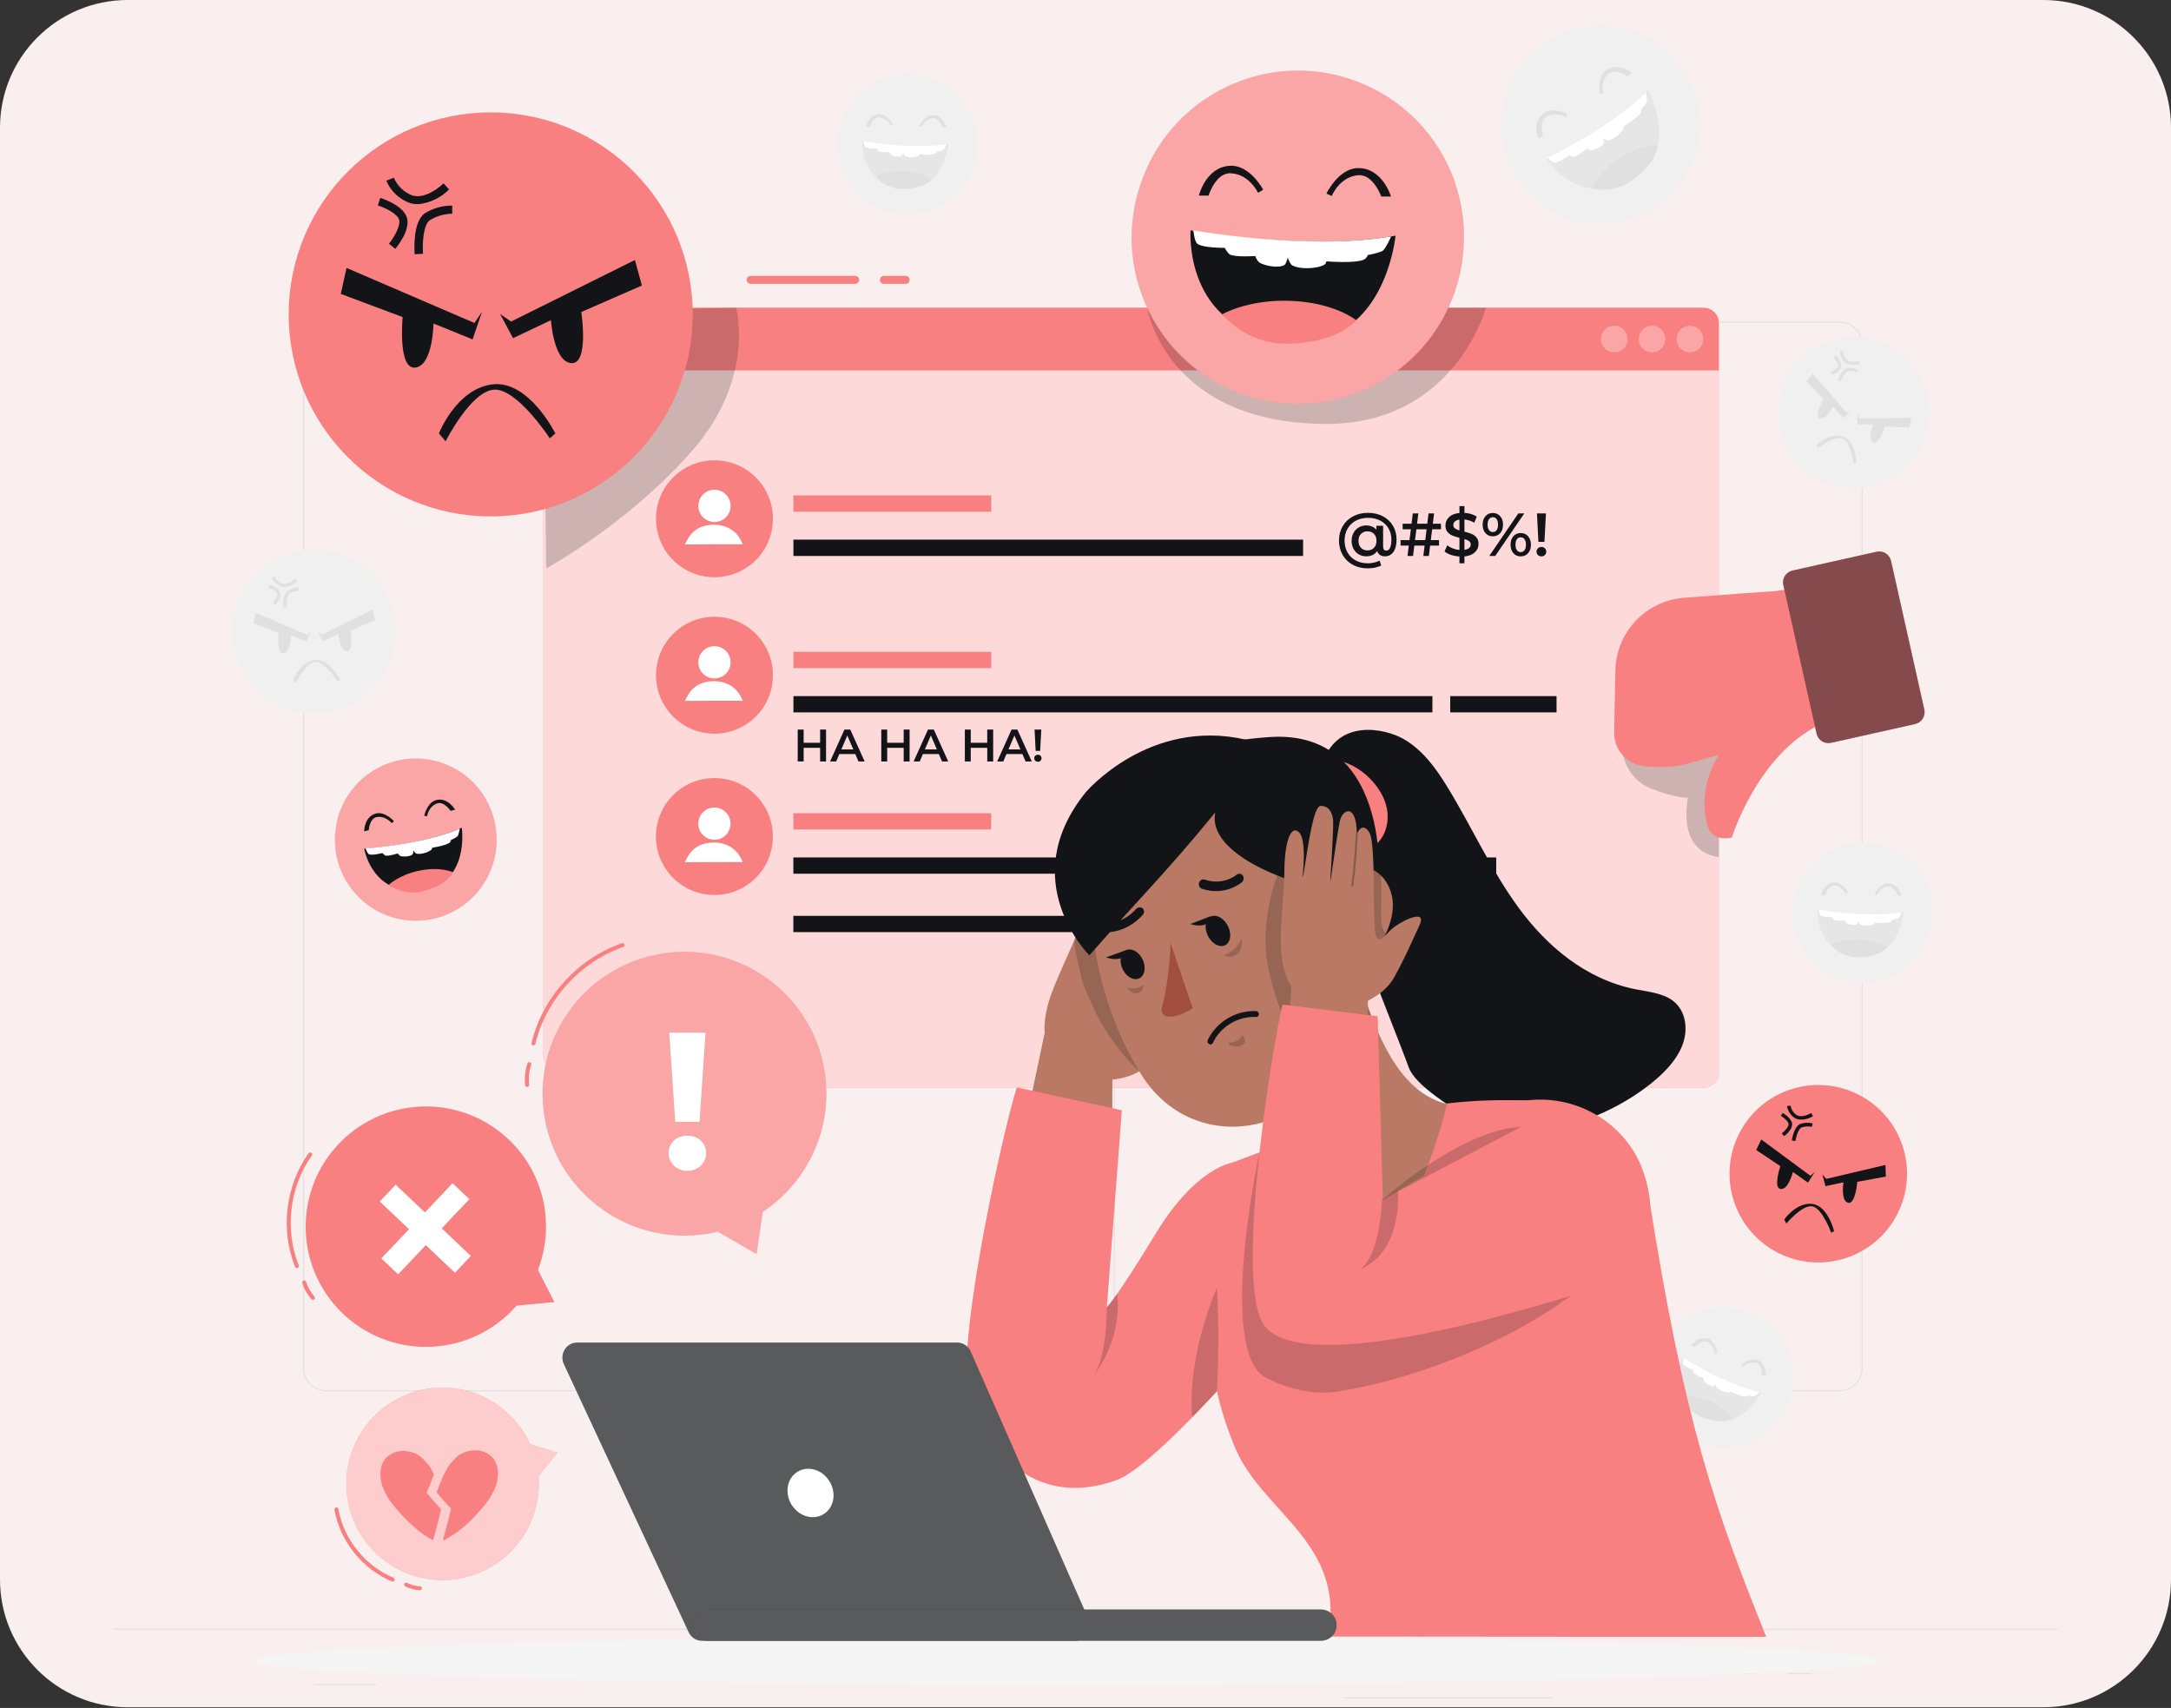 <svg width="272" height="214" viewBox="0 0 272 214" fill="none" xmlns="http://www.w3.org/2000/svg">
<rect x="0" y="0" width="272" height="214" fill="#333333" stroke="none"/>
<g clip-path="url(#clip0_1137_19279)">
<path d="M0 16C0 7.163 7.163 0 16 0H256C264.837 0 272 7.163 272 16V197.917C272 206.753 264.837 213.917 256 213.917H16C7.163 213.917 0 206.753 0 197.917V16Z" fill="#FAEFEF"/>
<path d="M230.495 174.31H142.411C140.836 174.31 139.555 173.029 139.555 171.454V43.151C139.555 41.577 140.836 40.295 142.411 40.295H230.495C232.07 40.295 233.352 41.576 233.352 43.151V171.453C233.352 173.029 232.071 174.31 230.495 174.31ZM142.411 40.417C140.903 40.417 139.677 41.644 139.677 43.151V171.453C139.677 172.962 140.904 174.188 142.411 174.188H230.495C232.003 174.188 233.23 172.962 233.23 171.453V43.151C233.23 41.644 232.003 40.417 230.495 40.417H142.411Z" fill="#E0E0E0"/>
<path d="M128.925 174.31H40.841C39.266 174.31 37.984 173.029 37.984 171.454V43.151C37.984 41.577 39.266 40.295 40.841 40.295H128.925C130.5 40.295 131.782 41.576 131.782 43.151V171.453C131.782 173.029 130.5 174.31 128.925 174.31ZM40.841 40.417C39.333 40.417 38.106 41.644 38.106 43.151V171.453C38.106 172.962 39.333 174.188 40.841 174.188H128.925C130.433 174.188 131.66 172.962 131.66 171.453V43.151C131.66 41.644 130.433 40.417 128.925 40.417H40.841Z" fill="#E0E0E0"/>
<path d="M257.831 204.071H14.164V204.193H257.831V204.071Z" fill="#E0E0E0"/>
<path d="M47.17 211.023H39.344V211.145H47.17V211.023Z" fill="#E0E0E0"/>
<path d="M123.267 209.703H97.18V209.824H123.267V209.703Z" fill="#E0E0E0"/>
<path d="M219.595 209.639H198.547V209.761H219.595V209.639Z" fill="#E0E0E0"/>
<path d="M227.022 209.639H223.938V209.761H227.022V209.639Z" fill="#E0E0E0"/>
<path d="M194.528 212.675H168.266V212.797H194.528V212.675Z" fill="#E0E0E0"/>
<path d="M238.249 59.067C242.306 55.757 242.911 49.784 239.601 45.727C236.29 41.669 230.318 41.064 226.26 44.374C222.203 47.685 221.598 53.658 224.908 57.715C228.219 61.772 234.192 62.378 238.249 59.067Z" fill="#F0F0F0"/>
<path d="M227.101 46.808L231.389 51.742L231.939 51.419L230.976 52.395L229.645 50.93C229.645 50.93 228.772 52.695 227.979 52.424C227.186 52.152 228.473 50.029 228.473 50.029L226.328 47.789L227.101 46.808Z" fill="#E0E0E0"/>
<path d="M239.457 52.345L232.966 52.427L232.656 51.883L232.712 53.168L234.679 53.181C234.679 53.181 233.941 55.008 234.672 55.415C235.403 55.822 236.13 53.453 236.13 53.453L239.232 53.566L239.457 52.345Z" fill="#E0E0E0"/>
<path d="M227.641 55.689C227.641 55.689 229.294 54.149 230.911 54.707C232.529 55.265 232.563 58.06 232.563 58.06L232.229 58.156C232.229 58.156 231.87 55.394 230.873 54.965C229.876 54.536 227.761 56.158 227.761 56.158L227.641 55.689Z" fill="#E0E0E0"/>
<path d="M229.551 46.993L229.391 46.647C229.706 46.499 230.237 46.151 230.304 45.856C230.372 45.56 229.968 45.055 229.699 44.803L229.956 44.532C230.046 44.615 230.809 45.357 230.673 45.951C230.537 46.544 229.656 46.948 229.551 46.993Z" fill="#E0E0E0"/>
<path d="M230.258 47.614C230.326 47.473 230.821 46.2 231.536 46.091C231.984 46.043 232.437 46.124 232.84 46.324L232.675 46.667C232.339 46.51 231.967 46.447 231.599 46.484C231.228 46.542 230.816 47.291 230.622 47.766L230.258 47.614Z" fill="#E0E0E0"/>
<path d="M231.44 45.577C231.332 45.526 231.23 45.464 231.135 45.391C230.74 45.009 230.529 44.476 230.557 43.928L230.939 43.954C230.916 44.382 231.075 44.799 231.376 45.104C231.707 45.374 232.231 45.41 232.926 45.212L233.03 45.577C232.516 45.76 231.954 45.76 231.44 45.577Z" fill="#E0E0E0"/>
<path d="M49.509 80.273C50.135 74.657 46.089 69.597 40.473 68.971C34.857 68.346 29.797 72.391 29.172 78.007C28.546 83.623 32.592 88.683 38.208 89.309C43.824 89.934 48.883 85.889 49.509 80.273Z" fill="#F0F0F0"/>
<path d="M32.042 76.787L38.522 79.576L38.905 79.005L38.425 80.405L36.446 79.603C36.446 79.603 36.423 81.728 35.525 81.836C34.628 81.943 34.885 79.277 34.885 79.277L31.75 78.103L32.042 76.787Z" fill="#E0E0E0"/>
<path d="M46.649 76.384L40.377 79.503L39.82 79.12L40.476 80.343L42.394 79.434C42.394 79.434 42.532 81.555 43.434 81.609C44.336 81.663 43.932 79.02 43.932 79.02L47.002 77.677L46.649 76.384Z" fill="#E0E0E0"/>
<path d="M36.727 85.17C36.727 85.17 37.612 82.899 39.446 82.684C41.28 82.469 42.623 85.17 42.623 85.17L42.343 85.419C42.343 85.419 40.701 82.903 39.53 82.952C38.36 83.002 37.063 85.569 37.063 85.569L36.727 85.17Z" fill="#E0E0E0"/>
<path d="M34.507 75.82L34.189 75.56C34.427 75.268 34.779 74.681 34.707 74.363C34.634 74.045 34.005 73.742 33.625 73.623L33.748 73.239C33.874 73.278 34.964 73.642 35.11 74.282C35.255 74.923 34.588 75.728 34.507 75.82Z" fill="#E0E0E0"/>
<path d="M35.492 76.093C35.492 75.924 35.377 74.454 36.022 74.013C36.435 73.757 36.912 73.624 37.399 73.63V74.04C36.999 74.045 36.608 74.158 36.267 74.366C35.933 74.596 35.884 75.517 35.918 76.069L35.492 76.093Z" fill="#E0E0E0"/>
<path d="M35.685 73.557C35.557 73.558 35.428 73.546 35.302 73.518C34.739 73.332 34.285 72.913 34.055 72.367L34.438 72.214C34.616 72.64 34.966 72.972 35.401 73.127C35.85 73.234 36.376 73.023 36.959 72.505L37.231 72.813C36.817 73.232 36.271 73.494 35.685 73.557Z" fill="#E0E0E0"/>
<path d="M208.09 5.743C207.732 5.456 207.354 5.195 206.96 4.96C201.087 1.425 193.461 3.32 189.926 9.193C188.504 11.555 187.91 14.323 188.236 17.061C188.302 17.59 188.401 18.113 188.531 18.629C190.168 25.288 196.893 29.359 203.551 27.722C210.21 26.085 214.282 19.36 212.645 12.701C212.297 11.289 211.705 9.949 210.894 8.741C210.136 7.59 209.188 6.576 208.09 5.743Z" fill="#F0F0F0"/>
<path d="M200.413 11.739C200.413 11.739 200.052 9.709 201.202 8.837C202.694 7.721 204.466 9.116 204.466 9.116L203.875 9.538C203.875 9.538 202.407 8.515 201.548 9.242C200.476 10.144 200.838 11.653 200.838 11.653L200.413 11.739Z" fill="#E0E0E0"/>
<path d="M196.403 14.248C196.403 14.248 194.555 13.325 193.392 14.195C191.903 15.315 192.745 17.401 192.745 17.401L193.336 16.979C193.336 16.979 192.766 15.282 193.703 14.665C194.867 13.891 196.217 14.661 196.217 14.661L196.403 14.248Z" fill="#E0E0E0"/>
<path d="M193.75 19.872C193.75 19.872 201.848 16.073 206.454 11.299C206.454 11.299 210.869 18.89 204.209 22.532C197.549 26.174 193.75 19.872 193.75 19.872Z" fill="#E6E6E6"/>
<path d="M193.914 19.753C193.914 19.753 201.775 16.021 206.212 11.543C206.212 11.543 206.426 12.507 206.32 12.806C206.114 13.12 205.875 13.412 205.607 13.675C205.642 13.808 205.637 13.949 205.593 14.08C205.29 14.713 203.359 15.862 203.359 15.862C203.359 15.862 203.432 16.028 203.397 16.116C203.175 16.703 202.007 17.599 201.384 17.591C201.189 17.532 201.006 17.438 200.843 17.314C200.843 17.314 201.019 17.761 200.967 17.895C200.804 18.349 199.781 18.838 199.3 18.845C199.119 18.812 198.949 18.738 198.802 18.628C198.802 18.628 197.64 19.588 197.164 19.642C196.962 19.611 196.766 19.549 196.585 19.455C196.585 19.455 195.238 20.445 194.719 20.391C194.455 20.367 193.914 19.753 193.914 19.753Z" fill="white"/>
<path d="M199.312 23.61C199.312 23.61 200.219 21.61 202.802 19.882C205.588 18.018 207.716 18.151 207.716 18.151C207.716 18.151 207.65 20.387 204.41 22.668C201.97 24.386 199.312 23.61 199.312 23.61Z" fill="#E0E0E0"/>
<path d="M122.053 15.472C121.965 15.161 121.856 14.856 121.725 14.56C119.803 10.128 114.653 8.094 110.222 10.016C108.44 10.789 106.965 12.134 106.032 13.838C105.854 14.168 105.696 14.509 105.56 14.858C103.773 19.347 105.965 24.435 110.454 26.221C114.944 28.007 120.031 25.816 121.818 21.326C122.196 20.374 122.405 19.363 122.434 18.338C122.471 17.368 122.342 16.399 122.053 15.472Z" fill="#F0F0F0"/>
<path d="M115.195 15.77C115.195 15.77 115.819 14.458 116.836 14.429C118.148 14.399 118.594 15.924 118.594 15.924H118.082C118.082 15.924 117.659 14.737 116.868 14.802C115.884 14.881 115.474 15.895 115.474 15.895L115.195 15.77Z" fill="#E0E0E0"/>
<path d="M111.865 15.567C111.865 15.567 111.183 14.28 110.159 14.304C108.847 14.337 108.477 15.879 108.477 15.879H108.988C108.988 15.879 109.356 14.671 110.146 14.701C111.13 14.733 111.59 15.727 111.59 15.727L111.865 15.567Z" fill="#E0E0E0"/>
<path d="M108.046 17.705C108.046 17.705 114.246 18.84 118.842 17.988C118.842 17.988 118.268 24.148 112.957 23.512C107.646 22.876 108.046 17.705 108.046 17.705Z" fill="#E6E6E6"/>
<path d="M108.188 17.705C108.188 17.705 114.224 18.782 118.602 18.029C118.602 18.029 118.33 18.67 118.147 18.798C117.9 18.894 117.644 18.964 117.383 19.005C117.348 19.095 117.287 19.174 117.209 19.231C116.776 19.471 115.198 19.34 115.198 19.34C115.198 19.34 115.171 19.464 115.116 19.5C114.748 19.746 113.712 19.782 113.358 19.523C113.27 19.409 113.203 19.28 113.161 19.143C113.161 19.143 113.079 19.471 112.994 19.527C112.715 19.72 111.927 19.582 111.649 19.389C111.558 19.296 111.491 19.183 111.452 19.061C111.452 19.061 110.392 19.136 110.097 18.972C109.994 18.872 109.907 18.756 109.841 18.628C109.841 18.628 108.664 18.644 108.388 18.401C108.246 18.279 108.188 17.705 108.188 17.705Z" fill="white"/>
<path d="M109.703 22.127C109.703 22.127 111.042 21.351 113.23 21.417C115.591 21.488 116.758 22.436 116.758 22.436C116.758 22.436 115.805 23.691 113.013 23.673C110.91 23.66 109.703 22.127 109.703 22.127Z" fill="#E0E0E0"/>
<path d="M224.616 173.359C224.652 173.037 224.666 172.714 224.658 172.39C224.558 167.561 220.562 163.728 215.734 163.827C213.791 163.867 211.917 164.553 210.408 165.776C210.118 166.015 209.843 166.27 209.584 166.541C206.23 170.02 206.33 175.558 209.808 178.912C213.287 182.266 218.825 182.166 222.179 178.688C222.89 177.95 223.467 177.093 223.882 176.156C224.283 175.272 224.531 174.326 224.616 173.359Z" fill="#F0F0F0"/>
<path d="M218.156 171.037C218.156 171.037 219.23 170.059 220.183 170.417C221.408 170.886 221.243 172.467 221.243 172.467L220.769 172.273C220.769 172.273 220.828 171.014 220.071 170.775C219.13 170.475 218.367 171.258 218.367 171.258L218.156 171.037Z" fill="#E0E0E0"/>
<path d="M215.152 169.587C215.152 169.587 215.008 168.138 214.052 167.772C212.826 167.305 211.898 168.592 211.898 168.592L212.372 168.786C212.372 168.786 213.169 167.808 213.89 168.135C214.788 168.538 214.837 169.632 214.837 169.632L215.152 169.587Z" fill="#E0E0E0"/>
<path d="M210.807 170.117C210.807 170.117 216.115 173.517 220.691 174.469C220.691 174.469 217.826 179.953 213.152 177.351C208.478 174.75 210.807 170.117 210.807 170.117Z" fill="#E6E6E6"/>
<path d="M210.939 170.172C210.939 170.172 216.117 173.455 220.454 174.418C220.454 174.418 219.96 174.908 219.742 174.957C219.477 174.952 219.213 174.919 218.956 174.858C218.89 174.929 218.804 174.979 218.709 175.002C218.218 175.059 216.807 174.34 216.807 174.34C216.807 174.34 216.736 174.445 216.67 174.458C216.237 174.546 215.264 174.187 215.034 173.813C214.996 173.674 214.983 173.53 214.996 173.386C214.996 173.386 214.796 173.658 214.696 173.678C214.365 173.751 213.688 173.326 213.504 173.041C213.455 172.921 213.436 172.791 213.446 172.663C213.446 172.663 212.436 172.331 212.225 172.067C212.167 171.935 212.132 171.795 212.119 171.652C212.119 171.652 211.023 171.221 210.86 170.891C210.776 170.726 210.939 170.172 210.939 170.172Z" fill="white"/>
<path d="M210.664 174.839C210.664 174.839 212.197 174.628 214.197 175.519C216.355 176.479 217.075 177.797 217.075 177.797C217.075 177.797 215.718 178.598 213.141 177.524C211.2 176.715 210.664 174.839 210.664 174.839Z" fill="#E0E0E0"/>
<path d="M241.725 111.743C241.637 111.432 241.527 111.127 241.397 110.831C239.475 106.4 234.325 104.366 229.894 106.288C228.111 107.061 226.637 108.406 225.704 110.11C225.526 110.44 225.368 110.781 225.231 111.13C223.445 115.619 225.636 120.707 230.126 122.493C234.616 124.279 239.703 122.088 241.489 117.598C241.868 116.646 242.077 115.634 242.106 114.61C242.142 113.64 242.014 112.67 241.725 111.743Z" fill="#F0F0F0"/>
<path d="M234.867 112.042C234.867 112.042 235.49 110.729 236.508 110.7C237.82 110.67 238.266 112.196 238.266 112.196H237.754C237.754 112.196 237.331 111.008 236.54 111.074C235.556 111.153 235.146 112.167 235.146 112.167L234.867 112.042Z" fill="#E0E0E0"/>
<path d="M231.537 111.838C231.537 111.838 230.855 110.552 229.831 110.575C228.519 110.608 228.148 112.15 228.148 112.15H228.66C228.66 112.15 229.028 110.943 229.818 110.972C230.802 111.004 231.262 111.999 231.262 111.999L231.537 111.838Z" fill="#E0E0E0"/>
<path d="M227.718 113.977C227.718 113.977 233.918 115.112 238.514 114.259C238.514 114.259 237.94 120.42 232.629 119.783C227.318 119.147 227.718 113.977 227.718 113.977Z" fill="#E6E6E6"/>
<path d="M227.859 113.977C227.859 113.977 233.896 115.053 238.274 114.301C238.274 114.301 238.003 114.942 237.819 115.07C237.572 115.166 237.316 115.235 237.055 115.276C237.02 115.367 236.96 115.446 236.881 115.503C236.448 115.742 234.87 115.611 234.87 115.611C234.87 115.611 234.844 115.735 234.788 115.772C234.421 116.018 233.384 116.054 233.03 115.794C232.942 115.68 232.875 115.552 232.833 115.414C232.833 115.414 232.751 115.742 232.666 115.798C232.387 115.991 231.6 115.853 231.321 115.66C231.231 115.567 231.163 115.455 231.124 115.332C231.124 115.332 230.065 115.407 229.769 115.243C229.666 115.143 229.58 115.027 229.513 114.899C229.513 114.899 228.335 114.915 228.06 114.672C227.919 114.551 227.859 113.977 227.859 113.977Z" fill="white"/>
<path d="M229.375 118.399C229.375 118.399 230.714 117.622 232.902 117.689C235.263 117.76 236.43 118.707 236.43 118.707C236.43 118.707 235.476 119.963 232.684 119.945C230.582 119.932 229.375 118.399 229.375 118.399Z" fill="#E0E0E0"/>
<path d="M235.396 208.087C235.396 209.737 189.823 211.075 133.604 211.075C77.386 211.075 31.812 209.737 31.812 208.087C31.812 206.436 77.386 205.098 133.604 205.098C189.822 205.098 235.396 206.437 235.396 208.087Z" fill="#F5F5F5"/>
<path d="M68 41.581V131.573C68 134.2 70.13 136.33 72.757 136.33H213.546C214.541 136.33 215.348 135.523 215.348 134.528V40.973C215.348 39.64 214.268 38.56 212.936 38.56H71.021C69.352 38.56 68 39.913 68 41.581Z" fill="#F98080"/>
<path opacity="0.7" d="M68 41.581V131.573C68 134.2 70.13 136.33 73.329 136.31H214.117C214.541 136.329 215.348 135.523 215.348 134.528V40.973C215.348 39.64 214.268 38.56 212.935 38.56H71.021C69.352 38.56 68 39.913 68 41.581Z" fill="white"/>
<path d="M215.35 46.408H68V40.928C68 39.621 69.06 38.56 70.368 38.56H213.459C214.503 38.56 215.35 39.407 215.35 40.451V46.408Z" fill="#F98080"/>
<path opacity="0.3" d="M213.39 42.484C213.39 43.406 212.643 44.152 211.722 44.152C210.801 44.152 210.055 43.406 210.055 42.484C210.055 41.563 210.801 40.817 211.722 40.817C212.643 40.817 213.39 41.563 213.39 42.484Z" fill="white"/>
<path opacity="0.3" d="M208.647 42.484C208.647 43.406 207.901 44.152 206.98 44.152C206.059 44.152 205.312 43.406 205.312 42.484C205.312 41.563 206.059 40.817 206.98 40.817C207.901 40.817 208.647 41.563 208.647 42.484Z" fill="white"/>
<path opacity="0.3" d="M202.246 44.152C203.167 44.152 203.913 43.405 203.913 42.484C203.913 41.563 203.167 40.817 202.246 40.817C201.325 40.817 200.578 41.563 200.578 42.484C200.578 43.405 201.325 44.152 202.246 44.152Z" fill="white"/>
<path d="M94.055 35.065C98.416 35.065 102.778 35.065 107.14 35.065" stroke="#F98080" stroke-miterlimit="10" stroke-linecap="round" stroke-linejoin="round"/>
<path d="M110.742 35.065C111.651 35.065 112.559 35.065 113.467 35.065" stroke="#F98080" stroke-miterlimit="10" stroke-linecap="round" stroke-linejoin="round"/>
<path d="M96.639 66.705C97.58 62.77 95.153 58.818 91.218 57.878C87.283 56.937 83.331 59.364 82.391 63.299C81.45 67.234 83.877 71.186 87.812 72.126C91.747 73.067 95.699 70.64 96.639 66.705Z" fill="#F98080"/>
<path d="M91.534 63.385C91.534 64.501 90.629 65.406 89.513 65.406C88.397 65.406 87.492 64.501 87.492 63.385C87.492 62.269 88.397 61.364 89.513 61.364C90.629 61.364 91.534 62.269 91.534 63.385Z" fill="white"/>
<path d="M85.773 68.22C85.773 68.22 93.125 68.165 93.07 68.22C93.015 68.275 92.444 65.75 89.422 65.75C86.4 65.75 85.958 68.256 85.773 68.22Z" fill="white"/>
<path d="M124.193 62.075H99.406V64.117H124.193V62.075Z" fill="#F98080"/>
<path d="M163.263 67.618V69.661H99.406V67.618" fill="#121417"/>
<path d="M96.639 86.307C97.58 82.372 95.153 78.42 91.218 77.48C87.283 76.539 83.331 78.966 82.391 82.901C81.45 86.836 83.877 90.788 87.812 91.728C91.747 92.669 95.699 90.242 96.639 86.307Z" fill="#F98080"/>
<path d="M91.534 82.986C91.534 84.102 90.629 85.007 89.513 85.007C88.397 85.007 87.492 84.102 87.492 82.986C87.492 81.87 88.397 80.965 89.513 80.965C90.629 80.965 91.534 81.87 91.534 82.986Z" fill="white"/>
<path d="M85.773 87.821C85.773 87.821 93.125 87.766 93.07 87.821C93.015 87.876 92.444 85.351 89.422 85.351C86.4 85.351 85.958 87.858 85.773 87.821Z" fill="white"/>
<path d="M124.193 81.676H99.406V83.718H124.193V81.676Z" fill="#F98080"/>
<path d="M179.463 87.219H99.406V89.262H179.463V87.219Z" fill="#121417"/>
<path d="M94.687 109.996C97.548 107.135 97.548 102.497 94.687 99.637C91.827 96.776 87.189 96.776 84.328 99.637C81.467 102.497 81.467 107.135 84.328 109.996C87.189 112.857 91.827 112.857 94.687 109.996Z" fill="#F98080"/>
<path d="M91.526 103.202C91.526 104.318 90.621 105.223 89.505 105.223C88.389 105.223 87.484 104.318 87.484 103.202C87.484 102.086 88.389 101.181 89.505 101.181C90.621 101.181 91.526 102.086 91.526 103.202Z" fill="white"/>
<path d="M85.766 108.036C85.766 108.036 93.118 107.981 93.062 108.036C93.007 108.091 92.436 105.567 89.414 105.567C86.392 105.567 85.95 108.073 85.766 108.036Z" fill="white"/>
<path d="M124.185 101.891H99.398V103.934H124.185V101.891Z" fill="#F98080"/>
<path d="M179.456 107.435H99.398V109.477H179.456V107.435Z" fill="#121417"/>
<path d="M179.456 114.754H99.398V116.796H179.456V114.754Z" fill="#121417"/>
<path d="M173.25 64.686C173.793 64.971 174.216 65.366 174.518 65.874C174.82 66.382 174.971 66.956 174.971 67.596C174.971 68.256 174.842 68.773 174.583 69.146C174.324 69.519 173.965 69.706 173.509 69.706C173.265 69.706 173.06 69.649 172.891 69.534C172.724 69.42 172.607 69.256 172.541 69.043C172.236 69.485 171.779 69.706 171.17 69.706C170.825 69.706 170.512 69.624 170.233 69.458C169.954 69.293 169.735 69.063 169.578 68.769C169.42 68.475 169.342 68.139 169.342 67.763C169.342 67.393 169.42 67.061 169.578 66.769C169.735 66.477 169.954 66.248 170.233 66.083C170.512 65.918 170.825 65.836 171.17 65.836C171.439 65.836 171.682 65.881 171.897 65.973C172.113 66.065 172.294 66.199 172.442 66.376V65.881H173.288V68.472C173.288 68.654 173.324 68.786 173.398 68.868C173.472 68.949 173.567 68.99 173.684 68.99C173.892 68.99 174.051 68.872 174.16 68.636C174.27 68.399 174.324 68.058 174.324 67.611C174.324 67.073 174.201 66.598 173.954 66.187C173.708 65.776 173.364 65.455 172.922 65.227C172.481 64.998 171.973 64.884 171.399 64.884C170.82 64.884 170.307 65.005 169.86 65.246C169.413 65.487 169.068 65.824 168.824 66.255C168.58 66.687 168.458 67.177 168.458 67.725C168.458 68.284 168.578 68.779 168.82 69.211C169.061 69.643 169.403 69.979 169.845 70.22C170.287 70.461 170.794 70.582 171.368 70.582C171.618 70.582 171.87 70.554 172.127 70.498C172.383 70.442 172.623 70.359 172.847 70.247L173.053 70.856C172.829 70.973 172.566 71.062 172.264 71.123C171.962 71.184 171.664 71.214 171.369 71.214C170.658 71.214 170.029 71.064 169.483 70.765C168.938 70.465 168.514 70.052 168.212 69.523C167.909 68.995 167.758 68.395 167.758 67.725C167.758 67.065 167.91 66.472 168.215 65.947C168.52 65.421 168.947 65.009 169.499 64.708C170.05 64.409 170.683 64.259 171.399 64.259C172.089 64.259 172.706 64.401 173.25 64.686ZM172.141 68.644C172.352 68.428 172.457 68.134 172.457 67.763C172.457 67.398 172.351 67.109 172.141 66.895C171.93 66.682 171.66 66.575 171.33 66.575C170.995 66.575 170.723 66.683 170.515 66.899C170.306 67.115 170.202 67.403 170.202 67.763C170.202 68.129 170.306 68.421 170.515 68.64C170.723 68.858 170.995 68.967 171.33 68.967C171.659 68.967 171.93 68.859 172.141 68.644Z" fill="#121417"/>
<path d="M179.263 67.672H180.291V68.365H179.179L179.019 69.66H178.326L178.486 68.365H177.198L177.038 69.66H176.345L176.505 68.365H175.477V67.672H176.589L176.764 66.316H175.735V65.623H176.848L177.008 64.328H177.701L177.541 65.623H178.821L178.981 64.328H179.674L179.514 65.623H180.535L180.543 66.316H179.431L179.263 67.672ZM178.57 67.672L178.737 66.316H177.458L177.283 67.672H178.57Z" fill="#121417"/>
<path d="M184.789 69.2C184.487 69.487 184.05 69.661 183.476 69.722V70.575H182.851V69.729C182.475 69.704 182.119 69.635 181.785 69.524C181.45 69.412 181.183 69.27 180.984 69.097L181.327 68.327C181.515 68.48 181.744 68.608 182.013 68.712C182.282 68.817 182.561 68.881 182.851 68.907V67.383C182.49 67.296 182.19 67.201 181.948 67.097C181.707 66.993 181.505 66.841 181.343 66.64C181.18 66.439 181.098 66.174 181.098 65.844C181.098 65.433 181.249 65.082 181.548 64.793C181.847 64.503 182.282 64.331 182.851 64.275V63.414H183.476V64.26C183.76 64.275 184.038 64.323 184.31 64.404C184.581 64.486 184.819 64.592 185.022 64.724L184.71 65.493C184.324 65.27 183.912 65.133 183.476 65.082V66.621C183.841 66.707 184.145 66.801 184.386 66.903C184.627 67.005 184.83 67.156 184.995 67.356C185.16 67.557 185.243 67.822 185.243 68.153C185.243 68.564 185.092 68.912 184.789 69.2ZM182.28 66.201C182.412 66.303 182.602 66.39 182.851 66.461V65.105C182.592 65.145 182.399 65.226 182.272 65.348C182.145 65.471 182.081 65.62 182.081 65.797C182.081 65.966 182.147 66.1 182.28 66.201ZM184.073 68.655C184.203 68.538 184.268 68.393 184.268 68.221C184.268 68.048 184.198 67.91 184.061 67.805C183.924 67.701 183.729 67.614 183.475 67.543V68.891C183.744 68.85 183.944 68.772 184.073 68.655Z" fill="#121417"/>
<path d="M186.109 66.796C185.875 66.527 185.758 66.174 185.758 65.737C185.758 65.3 185.875 64.948 186.109 64.678C186.342 64.409 186.649 64.274 187.031 64.274C187.411 64.274 187.72 64.408 187.956 64.674C188.193 64.941 188.31 65.295 188.31 65.737C188.31 66.179 188.193 66.533 187.956 66.8C187.72 67.067 187.412 67.2 187.031 67.2C186.649 67.2 186.342 67.065 186.109 66.796ZM187.514 66.423C187.628 66.26 187.686 66.031 187.686 65.737C187.686 65.443 187.629 65.214 187.514 65.051C187.4 64.889 187.239 64.807 187.031 64.807C186.832 64.807 186.674 64.89 186.555 65.055C186.435 65.22 186.376 65.447 186.376 65.737C186.376 66.026 186.435 66.254 186.555 66.418C186.674 66.583 186.832 66.666 187.031 66.666C187.238 66.666 187.4 66.585 187.514 66.423ZM190.23 64.328H190.976L187.335 69.66H186.588L190.23 64.328ZM189.605 69.31C189.372 69.041 189.255 68.688 189.255 68.251C189.255 67.814 189.371 67.461 189.605 67.192C189.839 66.923 190.146 66.788 190.527 66.788C190.908 66.788 191.217 66.922 191.453 67.192C191.689 67.461 191.808 67.814 191.808 68.251C191.808 68.687 191.69 69.041 191.453 69.31C191.217 69.579 190.908 69.714 190.527 69.714C190.146 69.714 189.839 69.579 189.605 69.31ZM191.007 68.933C191.124 68.768 191.182 68.541 191.182 68.251C191.182 67.962 191.124 67.735 191.007 67.569C190.89 67.405 190.731 67.322 190.527 67.322C190.324 67.322 190.164 67.403 190.048 67.566C189.931 67.728 189.872 67.957 189.872 68.251C189.872 68.546 189.931 68.775 190.048 68.937C190.164 69.099 190.324 69.18 190.527 69.18C190.73 69.18 190.89 69.098 191.007 68.933Z" fill="#121417"/>
<path d="M192.683 69.542C192.566 69.428 192.508 69.287 192.508 69.119C192.508 68.951 192.566 68.812 192.683 68.7C192.8 68.588 192.947 68.532 193.125 68.532C193.297 68.532 193.441 68.588 193.555 68.7C193.67 68.812 193.727 68.951 193.727 69.119C193.727 69.287 193.67 69.428 193.555 69.542C193.441 69.656 193.298 69.714 193.125 69.714C192.947 69.714 192.8 69.657 192.683 69.542ZM192.561 64.328H193.689L193.498 67.893H192.744L192.561 64.328Z" fill="#121417"/>
<path d="M103.494 91.415V95.408H102.752V93.697H100.687V95.408H99.945V91.415H100.687V93.064H102.752V91.415H103.494Z" fill="#121417"/>
<path d="M107.155 94.484H105.158L104.764 95.408H104L105.797 91.415H106.528L108.33 95.408H107.555L107.155 94.484ZM106.91 93.902L106.157 92.156L105.41 93.902H106.91Z" fill="#121417"/>
<path d="M113.962 91.415V95.408H113.221V93.697H111.155V95.408H110.414V91.415H111.155V93.064H113.221V91.415H113.962Z" fill="#121417"/>
<path d="M117.624 94.484H115.627L115.233 95.408H114.469L116.266 91.415H116.997L118.799 95.408H118.023L117.624 94.484ZM117.379 93.902L116.626 92.156L115.878 93.902H117.379Z" fill="#121417"/>
<path d="M124.432 91.415V95.408H123.69V93.697H121.624V95.408H120.883V91.415H121.624V93.064H123.689V91.415H124.432Z" fill="#121417"/>
<path d="M128.093 94.484H126.096L125.702 95.408H124.938L126.735 91.415H127.465L129.268 95.408H128.492L128.093 94.484ZM127.847 93.902L127.094 92.156L126.347 93.902H127.847Z" fill="#121417"/>
<path d="M129.71 95.32C129.622 95.234 129.578 95.129 129.578 95.003C129.578 94.878 129.622 94.773 129.71 94.69C129.797 94.606 129.908 94.564 130.041 94.564C130.17 94.564 130.277 94.606 130.363 94.69C130.449 94.773 130.491 94.878 130.491 95.003C130.491 95.129 130.449 95.234 130.363 95.32C130.277 95.405 130.17 95.448 130.041 95.448C129.908 95.448 129.797 95.405 129.71 95.32ZM129.618 91.415H130.462L130.32 94.085H129.755L129.618 91.415Z" fill="#121417"/>
<path d="M195.016 87.219H181.695V89.262H195.016V87.219Z" fill="#121417"/>
<path d="M187.459 107.435H181.695V109.477H187.459V107.435Z" fill="#121417"/>
<path opacity="0.2" d="M143.727 38.56C143.727 38.56 146.004 53.092 166.183 53.116C182.256 53.135 186.173 38.56 186.173 38.56H143.727Z" fill="#121417"/>
<path opacity="0.2" d="M203.367 94.703C203.367 94.703 203.886 97.578 206.79 98.775C209.695 99.972 211.492 99.972 211.492 99.972C211.492 99.972 209.936 106.642 215.348 107.388V93.114L203.367 94.703Z" fill="#121417"/>
<path opacity="0.2" d="M68.436 71.215C68.436 71.215 78.546 65.754 86.64 56.57C94.735 47.387 92.219 38.561 92.219 38.561L68.031 39.031L68.436 71.215Z" fill="#121417"/>
<path d="M68.405 140.903C66.271 131.321 72.309 121.822 81.893 119.687C91.476 117.553 100.975 123.592 103.109 133.175C104.757 140.573 101.521 147.906 95.556 151.854L94.789 157.138L89.906 154.312C89.809 154.336 89.719 154.369 89.621 154.391C80.039 156.525 70.54 150.486 68.405 140.903Z" fill="#F98080"/>
<path d="M78.001 118.42C72.539 120.31 68.182 125.114 66.836 130.735" stroke="#F98080" stroke-width="0.5" stroke-miterlimit="10" stroke-linecap="round" stroke-linejoin="round"/>
<path d="M66.312 133.334C66.043 134.174 65.951 135.069 66.042 135.946" stroke="#F98080" stroke-width="0.5" stroke-miterlimit="10" stroke-linecap="round" stroke-linejoin="round"/>
<g opacity="0.3">
<path d="M68.405 140.903C66.271 131.321 72.309 121.822 81.893 119.687C91.476 117.553 100.975 123.592 103.109 133.175C104.757 140.573 101.521 147.906 95.556 151.854L94.789 157.138L89.906 154.312C89.809 154.336 89.719 154.369 89.621 154.391C80.039 156.525 70.54 150.486 68.405 140.903Z" fill="white"/>
</g>
<path d="M86.12 146.699C85.452 146.699 84.894 146.483 84.445 146.051C83.998 145.619 83.773 145.093 83.773 144.474C83.773 143.855 83.993 143.337 84.433 142.922C84.873 142.506 85.436 142.299 86.12 142.299C86.805 142.299 87.367 142.506 87.807 142.922C88.247 143.338 88.467 143.855 88.467 144.474C88.467 145.094 88.243 145.619 87.795 146.051C87.347 146.483 86.789 146.699 86.12 146.699ZM87.636 140.563H84.605L83.847 129.39H88.394L87.636 140.563Z" fill="white"/>
<path d="M43.273 164.886C37.094 159.314 36.602 149.79 42.173 143.612C47.745 137.434 57.269 136.942 63.447 142.513C68.217 146.814 69.581 153.467 67.399 159.121L69.463 163.147L64.703 163.593C64.648 163.656 64.602 163.724 64.546 163.787C58.975 169.965 49.45 170.456 43.273 164.886Z" fill="#F98080"/>
<path d="M38.865 144.647C36.02 148.633 35.37 154.089 37.198 158.632" stroke="#F98080" stroke-width="0.5" stroke-miterlimit="10" stroke-linecap="round" stroke-linejoin="round"/>
<path d="M38.109 160.686C38.336 161.398 38.712 162.062 39.205 162.622" stroke="#F98080" stroke-width="0.5" stroke-miterlimit="10" stroke-linecap="round" stroke-linejoin="round"/>
<path d="M49.573 148.442L47.578 150.546L56.998 159.475L58.993 157.37L49.573 148.442Z" fill="white"/>
<path d="M58.808 150.25L56.703 148.256L47.775 157.676L49.879 159.671L58.808 150.25Z" fill="white"/>
<path d="M56.185 197.955C49.538 198.361 43.82 193.303 43.413 186.656C43.007 180.009 48.066 174.292 54.712 173.885C59.843 173.571 64.41 176.521 66.417 180.938L69.874 182.016L67.46 184.985C67.466 185.052 67.478 185.117 67.483 185.184C67.89 191.831 62.831 197.548 56.185 197.955Z" fill="#F98080"/>
<path d="M42.148 189.127C42.831 192.987 45.584 196.417 49.205 197.92" stroke="#F98080" stroke-width="0.5" stroke-miterlimit="10" stroke-linecap="round" stroke-linejoin="round"/>
<path d="M50.891 198.55C51.424 198.82 52.014 198.977 52.611 199.01" stroke="#F98080" stroke-width="0.5" stroke-miterlimit="10" stroke-linecap="round" stroke-linejoin="round"/>
<g opacity="0.6">
<path d="M56.185 197.955C49.538 198.361 43.82 193.303 43.413 186.656C43.007 180.009 48.066 174.292 54.712 173.885C59.843 173.571 64.41 176.521 66.417 180.938L69.874 182.016L67.46 184.985C67.466 185.052 67.478 185.117 67.483 185.184C67.89 191.831 62.831 197.548 56.185 197.955Z" fill="white"/>
</g>
<path d="M55.231 189.022C55.034 188.956 53.456 187.05 53.456 187.05C53.456 187.05 53.915 185.903 54.366 184.771C54.15 184.249 53.883 183.77 53.619 183.47C53.021 182.791 52.522 182.237 51.7 181.99C50.647 181.673 49.568 181.679 48.582 182.473C47.656 183.22 47.505 184.596 47.779 185.753C48.053 186.911 48.816 188.087 49.561 188.943C51.086 190.695 52.446 192.029 54.263 193.003C54.781 191.098 55.337 189.057 55.231 189.022Z" fill="#F98080"/>
<path d="M61.463 182.396C60.477 181.602 59.398 181.596 58.345 181.912C57.523 182.16 57.024 182.714 56.426 183.393C56.149 183.707 55.866 184.217 55.646 184.768C55.635 184.742 55.624 184.719 55.613 184.693C55.162 185.826 54.703 186.972 54.703 186.972C54.703 186.972 56.281 188.878 56.478 188.944C56.584 188.979 56.027 191.02 55.509 192.925C55.556 192.95 55.599 192.977 55.646 193.002C57.986 191.662 58.92 190.662 60.484 188.865C61.23 188.009 61.992 186.833 62.266 185.675C62.54 184.518 62.388 183.142 61.463 182.396Z" fill="#F98080"/>
<path d="M86.789 39.534C86.866 25.556 75.597 14.162 61.619 14.085C47.641 14.008 36.247 25.277 36.17 39.255C36.094 53.233 47.362 64.627 61.34 64.704C75.318 64.78 86.712 53.511 86.789 39.534Z" fill="#F98080"/>
<path d="M43.417 33.572L59.445 40.471L60.394 39.057L59.208 42.521L54.311 40.537C54.311 40.537 54.254 45.794 52.033 46.06C49.812 46.326 50.448 39.73 50.448 39.73L42.695 36.826L43.417 33.572Z" fill="#121417"/>
<path d="M79.548 32.576L64.032 40.291L62.656 39.342L64.279 42.369L69.024 40.12C69.024 40.12 69.365 45.368 71.595 45.501C73.825 45.634 72.829 39.095 72.829 39.095L80.421 35.773L79.548 32.576Z" fill="#121417"/>
<path d="M54.992 54.307C54.992 54.307 57.184 48.689 61.72 48.157C66.256 47.626 69.578 54.307 69.578 54.307L68.885 54.924C68.885 54.924 64.823 48.699 61.929 48.822C59.035 48.945 55.827 55.294 55.827 55.294L54.992 54.307Z" fill="#121417"/>
<path d="M49.518 31.18L48.731 30.535C49.319 29.814 50.192 28.362 50.012 27.574C49.832 26.787 48.276 26.037 47.336 25.743L47.639 24.794C47.953 24.889 50.648 25.79 51.008 27.375C51.369 28.959 49.718 30.953 49.518 31.18Z" fill="#121417"/>
<path d="M51.942 31.854C51.942 31.437 51.657 27.802 53.251 26.711C54.273 26.078 55.455 25.748 56.658 25.762V26.778C55.669 26.79 54.702 27.069 53.859 27.584C53.033 28.154 52.91 30.431 52.995 31.798L51.942 31.854Z" fill="#121417"/>
<path d="M52.432 25.581C52.113 25.585 51.794 25.553 51.483 25.486C50.091 25.028 48.967 23.99 48.398 22.639L49.347 22.26C49.787 23.315 50.652 24.135 51.729 24.518C52.84 24.784 54.14 24.262 55.582 22.98L56.256 23.74C55.232 24.776 53.88 25.427 52.432 25.581Z" fill="#121417"/>
<path d="M237.178 153.052C240.485 147.877 238.97 141.002 233.795 137.696C228.62 134.39 221.745 135.905 218.439 141.079C215.133 146.254 216.648 153.129 221.823 156.435C226.997 159.741 233.872 158.226 237.178 153.052Z" fill="#F98080"/>
<path d="M220.665 142.775L226.83 147.331L227.378 146.821L226.523 148.184L224.628 146.845C224.628 146.845 224.077 149.088 223.1 148.979C222.124 148.871 223.057 146.113 223.057 146.113L220.031 144.095L220.665 142.775Z" fill="#121417"/>
<path d="M236.223 145.966L228.814 147.712L228.32 147.168L228.711 148.626L230.966 148.139C230.966 148.139 230.586 150.417 231.527 150.698C232.468 150.978 232.696 148.081 232.696 148.081L236.276 147.421L236.223 145.966Z" fill="#121417"/>
<path d="M223.547 152.803C223.547 152.803 225.047 150.62 227.041 150.846C229.034 151.073 229.786 154.264 229.786 154.264L229.428 154.458C229.428 154.458 228.313 151.388 227.063 151.151C225.812 150.915 223.805 153.309 223.805 153.309L223.547 152.803Z" fill="#121417"/>
<path d="M223.514 142.363L223.241 142.008C223.566 141.759 224.084 141.225 224.086 140.87C224.088 140.515 223.497 140.039 223.125 139.818L223.35 139.443C223.474 139.515 224.537 140.171 224.532 140.885C224.528 141.598 223.622 142.285 223.514 142.363Z" fill="#121417"/>
<path d="M224.484 142.893C224.526 142.714 224.768 141.131 225.559 140.824C226.06 140.656 226.599 140.633 227.112 140.76L227.01 141.194C226.586 141.1 226.144 141.123 225.731 141.259C225.321 141.419 225.04 142.381 224.94 142.974L224.484 142.893Z" fill="#121417"/>
<path d="M225.321 140.26C225.184 140.229 225.051 140.184 224.925 140.124C224.376 139.789 223.998 139.232 223.891 138.597L224.335 138.53C224.417 139.025 224.705 139.463 225.127 139.735C225.576 139.959 226.184 139.866 226.93 139.463L227.142 139.855C226.6 140.196 225.956 140.339 225.321 140.26Z" fill="#121417"/>
<path d="M182.497 23.545C182.286 22.804 182.026 22.08 181.717 21.376C177.144 10.835 164.893 5.996 154.352 10.568C150.113 12.407 146.605 15.606 144.385 19.659C143.961 20.444 143.586 21.255 143.261 22.086C139.012 32.765 144.225 44.867 154.904 49.117C165.584 53.366 177.686 48.153 181.936 37.473C182.837 35.208 183.334 32.802 183.402 30.365C183.489 28.056 183.183 25.75 182.497 23.545Z" fill="#F98080"/>
<path opacity="0.3" d="M182.497 23.545C182.286 22.804 182.026 22.08 181.717 21.376C177.144 10.835 164.893 5.996 154.352 10.568C150.113 12.407 146.605 15.606 144.385 19.659C143.961 20.444 143.586 21.255 143.261 22.086C139.012 32.765 144.225 44.867 154.904 49.117C165.584 53.366 177.686 48.153 181.936 37.473C182.837 35.208 183.334 32.802 183.402 30.365C183.489 28.056 183.183 25.75 182.497 23.545Z" fill="white"/>
<path d="M166.188 24.255C166.188 24.255 167.67 21.133 170.089 21.063C173.21 20.993 174.272 24.622 174.272 24.622H173.055C173.055 24.622 172.048 21.797 170.167 21.953C167.826 22.14 166.851 24.552 166.851 24.552L166.188 24.255Z" fill="#121417"/>
<path d="M158.264 23.771C158.264 23.771 156.641 20.712 154.206 20.767C151.085 20.844 150.203 24.512 150.203 24.512H151.42C151.42 24.512 152.294 21.64 154.175 21.711C156.516 21.789 157.609 24.153 157.609 24.153L158.264 23.771Z" fill="#121417"/>
<path d="M149.165 28.858C149.165 28.858 163.913 31.558 174.846 29.53C174.846 29.53 173.48 44.184 160.847 42.67C148.213 41.157 149.165 28.858 149.165 28.858Z" fill="#121417"/>
<path d="M149.508 28.858C149.508 28.858 163.867 31.419 174.282 29.63C174.282 29.63 173.636 31.153 173.199 31.457C172.612 31.686 172.003 31.851 171.381 31.949C171.298 32.165 171.155 32.352 170.967 32.487C169.937 33.057 166.183 32.745 166.183 32.745C166.183 32.745 166.121 33.041 165.988 33.127C165.115 33.712 162.649 33.798 161.806 33.182C161.597 32.911 161.438 32.604 161.337 32.277C161.337 32.277 161.142 33.057 160.939 33.19C160.276 33.65 158.403 33.322 157.74 32.861C157.526 32.641 157.366 32.374 157.272 32.081C157.272 32.081 154.751 32.261 154.049 31.871C153.803 31.632 153.597 31.356 153.44 31.052C153.44 31.052 150.639 31.09 149.983 30.513C149.648 30.224 149.508 28.858 149.508 28.858Z" fill="white"/>
<path d="M153.125 39.377C153.125 39.377 156.31 37.531 161.515 37.688C167.131 37.858 169.906 40.111 169.906 40.111C169.906 40.111 167.638 43.097 160.997 43.056C155.996 43.024 153.125 39.377 153.125 39.377Z" fill="#F98080"/>
<path d="M60.789 100.003C60.605 99.677 60.398 99.364 60.171 99.066C56.799 94.605 50.45 93.721 45.987 97.093C44.193 98.449 42.901 100.364 42.315 102.536C42.205 102.956 42.12 103.383 42.062 103.813C41.277 109.352 45.131 114.479 50.671 115.264C56.21 116.049 61.337 112.195 62.122 106.656C62.288 105.481 62.247 104.286 62 103.125C61.777 102.023 61.367 100.967 60.789 100.003Z" fill="#F98080"/>
<path opacity="0.3" d="M60.789 100.003C60.605 99.677 60.398 99.364 60.171 99.066C56.799 94.605 50.45 93.721 45.987 97.093C44.193 98.449 42.901 100.364 42.315 102.536C42.205 102.956 42.12 103.383 42.062 103.813C41.277 109.352 45.131 114.479 50.671 115.264C56.21 116.049 61.337 112.195 62.122 106.656C62.288 105.481 62.247 104.286 62 103.125C61.777 102.023 61.367 100.967 60.789 100.003Z" fill="white"/>
<path d="M53.156 102.209C53.156 102.209 53.499 100.562 54.636 100.252C56.104 99.861 57.022 101.455 57.022 101.455L56.446 101.595C56.446 101.595 55.646 100.374 54.774 100.663C53.688 101.021 53.504 102.273 53.504 102.273L53.156 102.209Z" fill="#121417"/>
<path d="M49.353 102.889C49.353 102.889 48.235 101.628 47.089 101.933C45.622 102.328 45.625 104.164 45.625 104.164L46.201 104.025C46.201 104.025 46.285 102.566 47.182 102.384C48.299 102.153 49.087 103.146 49.087 103.146L49.353 102.889Z" fill="#121417"/>
<path d="M45.633 106.339C45.633 106.339 52.919 105.925 57.858 103.711C57.858 103.711 58.893 110.8 52.742 111.533C46.593 112.266 45.633 106.339 45.633 106.339Z" fill="#121417"/>
<path d="M45.797 106.3C45.797 106.3 52.883 105.864 57.604 103.823C57.604 103.823 57.473 104.617 57.301 104.811C57.05 104.987 56.781 105.135 56.498 105.252C56.484 105.364 56.437 105.469 56.364 105.555C55.942 105.942 54.131 106.225 54.131 106.225C54.131 106.225 54.135 106.372 54.083 106.428C53.736 106.806 52.58 107.129 52.11 106.934C51.98 106.829 51.87 106.703 51.785 106.559C51.785 106.559 51.782 106.951 51.701 107.037C51.441 107.331 50.517 107.391 50.15 107.249C50.023 107.169 49.917 107.061 49.839 106.934C49.839 106.934 48.668 107.308 48.291 107.204C48.147 107.119 48.018 107.012 47.908 106.886C47.908 106.886 46.588 107.226 46.212 107.028C46.02 106.929 45.797 106.3 45.797 106.3Z" fill="white"/>
<path d="M48.711 110.861C48.711 110.861 50.006 109.622 52.486 109.1C55.162 108.536 56.733 109.284 56.733 109.284C56.733 109.284 56.003 110.957 52.857 111.698C50.487 112.257 48.711 110.861 48.711 110.861Z" fill="#F98080"/>
<path d="M229.573 89.885L224.955 73.709L222.183 74.09C221.11 74.135 214.956 74.598 211.003 74.898C206.214 75.263 202.486 79.206 202.389 84.007L202.236 91.711C202.175 94.002 203.956 95.921 206.244 96.033L207.567 96.097C208.94 96.16 210.314 96.001 211.636 95.626L215.346 94.576C214.337 96.225 212.836 99.537 213.919 103.42C214.538 105.628 216.985 104.936 216.985 104.936C216.985 104.936 219.921 95.335 227.202 91.209L229.573 89.885Z" fill="#F98080"/>
<path d="M227.593 91.921L223.428 73.307C223.244 72.485 223.761 71.669 224.583 71.486L235.108 69.131C235.93 68.947 236.746 69.464 236.929 70.286L241.094 88.9C241.278 89.722 240.761 90.538 239.939 90.722L229.414 93.076C228.592 93.261 227.776 92.744 227.593 91.921Z" fill="#F98080"/>
<path opacity="0.5" d="M227.593 91.921L223.428 73.307C223.244 72.485 223.761 71.669 224.583 71.486L235.108 69.131C235.93 68.947 236.746 69.464 236.929 70.286L241.094 88.9C241.278 89.722 240.761 90.538 239.939 90.722L229.414 93.076C228.592 93.261 227.776 92.744 227.593 91.921Z" fill="#121417"/>
<path d="M209.557 125.365C208.282 124.42 206.503 124.27 204.869 123.944C198.647 122.7 193.775 118.517 190.278 113.757C186.782 108.997 184.399 103.584 181.316 98.572C179.921 96.303 178.319 94.056 175.94 92.646C173.562 91.236 167.372 89.919 165.617 95.901L168.61 103.778C168.643 108.026 170.362 111.989 172.348 115.693C174.333 119.395 169.329 114.428 170.633 118.416C171.416 120.81 175.642 131.341 176.485 133.714C177.329 136.086 182.154 138.911 184.372 140.299C187.155 142.041 190.922 142.107 194.389 141.454C198.873 140.61 203.193 138.649 206.749 135.841C208.484 134.471 210.085 132.836 210.812 130.876C211.54 128.917 211.209 126.59 209.557 125.365Z" fill="#121417"/>
<path d="M130.866 129.5L129.125 137.779L139.363 139.674V133.557L130.866 129.5Z" fill="#B97964"/>
<path d="M155.406 145.58C154.253 145.431 149.736 146.46 144.82 154.532C139.732 162.885 138.676 163.8 138.676 163.8L140.553 139.12L127.435 136.252C126.988 136.401 118.522 171.28 121.799 177.238C125.076 183.197 130.86 188.774 139.943 185.431C144.988 183.574 158.887 167.11 158.887 167.11L155.406 145.58Z" fill="#F98080"/>
<path d="M137.749 135.324C137.749 135.324 141.297 135.604 143.512 133.667C145.728 131.731 147.201 130.144 148.748 128.59C150.295 127.036 147.344 127.258 145.798 127.693C144.251 128.129 143.306 129.237 143.167 128.023C143.028 126.808 147.183 117.152 146.798 115.49C146.414 113.829 145.253 115.18 145.253 115.18C145.253 115.18 146.199 112.808 145.361 112.178C145.144 112.014 144.372 111.985 143.771 112.999C142.42 115.279 139.83 120.211 139.83 120.211C139.985 119.931 142.746 113.616 143.036 112.616C143.415 111.309 142.928 110.5 142.163 110.305C141.074 110.027 137.384 117.74 137 117.957C137 117.957 139.274 113.587 138.467 112.383C137.66 111.179 136.079 113.851 135.132 116.473C134.265 118.876 131.933 123.363 131.289 125.891C130.494 129.007 130.66 131.277 133.012 133.164C135.365 135.05 137.749 135.324 137.749 135.324Z" fill="#B97964"/>
<path opacity="0.3" d="M145.251 115.18C144.445 117.063 143.49 119.244 142.516 121.045" stroke="#121417" stroke-width="0.25" stroke-miterlimit="10" stroke-linecap="round" stroke-linejoin="round"/>
<path opacity="0.2" d="M135.403 122.074C135.595 123.478 136.536 125.133 137.078 126.443C138.087 128.84 140.769 132.53 142.735 134.233C143.105 133.712 142.361 131.623 142.785 131.087C143.633 129.995 144.491 129.006 145.324 128.114L139.286 119.381C138.515 119.948 135.446 116.808 134.75 117.465C134.346 117.849 134.952 120.141 135.403 122.074Z" fill="#121417"/>
<path d="M221.288 205.098C214.953 189.304 210.986 178.349 206.458 149.113C205.342 141.925 198.661 137.222 191.804 137.832C189.855 138.007 183.344 137.198 172.033 139.917C163.773 141.906 154.502 145.644 154.502 145.644C154.502 145.644 147.191 164.009 154.843 181.62C158.291 189.557 168.62 193.401 166.397 205.054L221.288 205.098Z" fill="#F98080"/>
<path d="M165.436 95.249C167.651 94.822 169.943 95.886 171.551 97.469C172.623 98.524 173.477 99.846 173.764 101.321C174.05 102.797 173.71 104.432 172.681 105.528C171.651 106.623 169.899 107.053 168.562 106.366C167.351 105.745 166.68 104.386 166.449 103.045C166.218 101.705 166.345 100.331 166.29 98.972C166.236 97.612 165.967 96.189 165.086 95.152" fill="#F98080"/>
<path d="M181.278 138.334C181.278 138.334 179.749 145.384 176.13 152.105C175.376 153.505 174.458 154.818 173.414 156.017C170.594 159.251 168.883 159.354 167.357 157.982C167.019 157.681 166.193 156.771 165.919 156.387C164.084 153.814 162.268 152.45 163.874 149.728C165.684 146.659 166.261 144.405 164.718 141.779C163.862 140.282 162.658 138.861 161.375 137.524L162.507 134.344L169.084 119.426C171.58 126.75 174.132 136.574 181.278 138.334Z" fill="#B97964"/>
<path opacity="0.2" d="M165.036 142.361C167.314 139.483 169.386 135.21 167.671 131.891C166.939 130.497 166.095 129.234 165.406 128.481L162.453 138.699C163.434 139.789 163.937 140.565 165.036 142.361Z" fill="#121417"/>
<path d="M167.673 106.66C170.879 118.058 172.472 122.802 169.001 130.751C163.778 142.707 149.51 144.819 143.068 134.771C137.27 125.727 133.001 108.608 142.04 99.842C150.945 91.207 164.467 95.263 167.673 106.66Z" fill="#B97964"/>
<path d="M153.731 115.826C154.304 116.772 154.258 117.904 153.627 118.355C152.996 118.807 152.021 118.407 151.448 117.461C150.875 116.516 150.921 115.384 151.552 114.932C152.183 114.481 153.158 114.881 153.731 115.826Z" fill="#121417"/>
<path d="M143.06 120.036C143.593 120.965 143.507 122.072 142.869 122.509C142.231 122.945 141.281 122.546 140.748 121.616C140.216 120.686 140.301 119.579 140.939 119.143C141.578 118.706 142.527 119.106 143.06 120.036Z" fill="#121417"/>
<path d="M150.493 110.264C150.623 110.187 150.78 110.164 150.931 110.215C153.277 111.004 154.901 109.628 154.919 109.612C155.159 109.407 155.51 109.438 155.7 109.692C155.889 109.946 155.847 110.32 155.604 110.531C155.52 110.603 153.483 112.333 150.572 111.352C150.282 111.254 150.126 110.921 150.225 110.606C150.273 110.455 150.371 110.335 150.493 110.264Z" fill="#121417"/>
<path d="M142.764 113.686C142.907 113.676 143.05 113.718 143.161 113.816C143.39 114.02 143.396 114.384 143.177 114.628C140.969 117.083 138.353 116.811 138.241 116.796C137.929 116.76 137.724 116.475 137.784 116.158C137.843 115.842 138.144 115.616 138.456 115.651C138.558 115.663 140.591 115.845 142.347 113.892C142.461 113.766 142.613 113.696 142.764 113.686Z" fill="#121417"/>
<path d="M165.629 115.364C165.629 115.364 160.265 111.529 157.837 100.992C157.43 99.225 155.761 98.044 153.976 98.357C148.872 99.253 140.226 95.692 137.033 110.56C137.033 110.56 135.188 93.921 159.107 92.349C174.494 91.338 173.383 111.457 172.04 113.895C170.696 116.335 165.629 115.364 165.629 115.364Z" fill="#121417"/>
<path d="M174.444 114.359C174.008 117.115 172.437 119.342 170.686 120.57C168.051 122.417 164.752 118.307 164.629 115.006C164.518 112.034 166.716 109.198 169.772 108.685C172.783 108.18 174.942 111.208 174.444 114.359Z" fill="#B97964"/>
<path d="M146.663 118.161C146.663 118.161 146.518 122.942 145.558 126.255C145.391 126.834 145.852 127.409 146.454 127.401C148.006 127.381 149.424 126.319 149.424 126.319L146.663 118.161Z" fill="#A24E3F"/>
<path d="M151.735 114.776L149.141 115.777C149.141 115.777 151.502 116.606 151.735 114.776Z" fill="#121417"/>
<path d="M141.186 119.014L138.57 119.958C138.57 119.958 140.913 120.838 141.186 119.014Z" fill="#121417"/>
<path d="M156.102 92.68C143.974 89.881 136.036 99.261 136.036 99.261C127.068 110.368 136.487 119.703 136.487 119.703C142.916 112.347 146.223 109.211 152.256 101.79C151.549 105.377 156.181 108.27 160.708 109.956C165.234 111.642 164.748 113.332 164.748 113.332C170.068 99.803 168.229 95.478 156.102 92.68Z" fill="#121417"/>
<path opacity="0.2" d="M171.126 111.397C170.336 111.138 169.431 111.52 168.914 112.172C168.398 112.824 168.222 113.691 168.244 114.522C168.27 115.521 168.562 116.511 169.081 117.364" stroke="#121417" stroke-width="0.5" stroke-miterlimit="10" stroke-linecap="round" stroke-linejoin="round"/>
<path opacity="0.2" d="M160.986 107.447C160.644 108.08 157.368 114.83 159.015 121.835C159.711 124.796 160.5 126.69 160.5 126.69L172.051 127.984L171.218 125.609L173.663 116.919C172.602 116.209 173.28 113.125 172.985 109.674C172.292 108.857 168.255 107.202 167.898 107.45C167.595 107.66 160.986 107.447 160.986 107.447Z" fill="#121417"/>
<path d="M169.814 126.009C169.814 126.009 173.244 125.06 174.664 122.483C176.085 119.906 176.926 117.911 177.85 115.922C178.774 113.933 176.076 115.15 174.771 116.087C173.467 117.025 172.957 118.389 172.412 117.295C171.866 116.202 172.473 105.707 171.544 104.277C170.615 102.847 169.986 104.513 169.986 104.513C169.986 104.513 170.065 101.961 169.062 101.654C168.802 101.574 168.066 101.811 167.848 102.969C167.357 105.574 166.608 111.093 166.608 111.093C166.657 110.777 167.095 103.898 167.027 102.859C166.937 101.501 166.202 100.907 165.417 100.985C164.299 101.096 163.465 109.606 163.179 109.94C163.179 109.94 163.823 105.057 162.653 104.201C161.483 103.345 160.91 106.397 160.916 109.184C160.921 111.738 160.263 116.752 160.521 119.349C160.838 122.548 161.77 124.625 164.625 125.595C167.479 126.565 169.814 126.009 169.814 126.009Z" fill="#B97964"/>
<path opacity="0.3" d="M169.989 104.513C169.875 106.557 169.722 108.933 169.422 110.959" stroke="#121417" stroke-width="0.25" stroke-miterlimit="10" stroke-linecap="round" stroke-linejoin="round"/>
<path d="M161.352 129.524L161.928 122.074L171.361 123.41L171.435 131.306L161.352 129.524Z" fill="#B97964"/>
<path opacity="0.2" d="M157.795 144.383C157.795 144.383 152.443 169.235 158.549 172.589C159.757 173.252 163.595 175.014 167.615 174.359C183.926 171.701 200.124 162.065 202.255 156.348C202.631 155.343 165.377 161.997 165.377 161.997L157.795 144.383Z" fill="#121417"/>
<path d="M200.53 140.171C195.439 136.362 173.257 150.366 173.257 150.366L172.607 127.341L160.728 125.877C160.229 126.559 154.63 158.477 158.058 165.523C161.486 172.57 187.056 165.44 198.259 161.894C209.463 158.347 208.938 146.46 200.53 140.171Z" fill="#F98080"/>
<path d="M151.951 130.685C152.914 128.633 155.099 127.31 157.365 127.422C157.835 127.446 157.834 126.715 157.365 126.691C154.865 126.568 152.384 128.049 151.32 130.316C151.121 130.74 151.751 131.111 151.951 130.685Z" fill="#121417"/>
<path opacity="0.2" d="M173.164 150.338C173.164 150.338 182.959 141.558 190.622 141.172L173.164 150.338Z" fill="#121417"/>
<path opacity="0.2" d="M173.157 150.338C173.157 150.338 172.964 157.292 170.359 159.088C170.359 159.088 172.964 158.19 174.221 155.092C175.478 151.994 175.119 149.209 175.119 149.209L173.157 150.338Z" fill="#121417"/>
<g opacity="0.2">
<path d="M153.953 130.622C154.642 130.695 155.357 130.316 155.684 129.705C155.784 129.852 155.885 130.002 155.942 130.171C155.999 130.339 156.009 130.532 155.926 130.69C155.83 130.876 155.629 130.981 155.43 131.043C154.962 131.187 154.439 131.144 154.002 130.923" fill="#121417"/>
</g>
<g opacity="0.2">
<path d="M143.216 123.382C142.667 123.87 141.825 123.998 141.156 123.696C141.156 123.696 141.66 124.649 142.519 124.427C143.378 124.205 143.216 123.382 143.216 123.382Z" fill="#121417"/>
</g>
<g opacity="0.2">
<path d="M155.538 117.622C155.146 118.583 154.32 119.358 153.336 119.687C153.336 119.687 154.506 120.386 155.358 119.121C155.749 118.541 155.538 117.622 155.538 117.622Z" fill="#121417"/>
</g>
<path opacity="0.2" d="M152.468 174.33C152.468 174.33 152.849 167.612 152.468 161.344C152.468 161.344 148.69 169.727 149.371 177.587L152.468 174.33Z" fill="#121417"/>
<path opacity="0.2" d="M138.675 163.801C138.675 163.801 138.724 170.46 136.82 172.594C136.82 172.594 140.665 168.219 139.966 162.118L138.675 163.801Z" fill="#121417"/>
<path d="M86.288 204.516L70.65 170.918C70.07 169.672 70.951 168.229 72.29 168.229H119.944C120.657 168.229 121.305 168.659 121.6 169.329L136.394 202.927C136.941 204.17 136.061 205.58 134.738 205.58H87.928C87.229 205.58 86.591 205.167 86.288 204.516Z" fill="#121417"/>
<path opacity="0.3" d="M86.288 204.516L70.65 170.918C70.07 169.672 70.951 168.229 72.29 168.229H119.944C120.657 168.229 121.305 168.659 121.6 169.329L136.394 202.927C136.941 204.17 136.061 205.58 134.738 205.58H87.928C87.229 205.58 86.591 205.167 86.288 204.516Z" fill="white"/>
<path d="M165.506 205.58H88.734C87.656 205.58 86.781 204.706 86.781 203.627C86.781 202.548 87.656 201.674 88.734 201.674H165.506C166.585 201.674 167.459 202.548 167.459 203.627C167.459 204.706 166.585 205.58 165.506 205.58Z" fill="#121417"/>
<path opacity="0.3" d="M165.506 205.58H88.734C87.656 205.58 86.781 204.706 86.781 203.627C86.781 202.548 87.656 201.674 88.734 201.674H165.506C166.585 201.674 167.459 202.548 167.459 203.627C167.459 204.706 166.585 205.58 165.506 205.58Z" fill="white"/>
<path d="M103.684 185.257C104.755 186.602 104.668 188.502 103.488 189.502C102.308 190.502 100.484 190.222 99.413 188.877C98.342 187.533 98.43 185.632 99.61 184.632C100.789 183.633 102.613 183.913 103.684 185.257Z" fill="white"/>
</g>
<defs>
<clipPath id="clip0_1137_19279">
<path d="M0 16C0 7.163 7.163 0 16 0H256C264.837 0 272 7.163 272 16V197.917C272 206.753 264.837 213.917 256 213.917H16C7.163 213.917 0 206.753 0 197.917V16Z" fill="white"/>
</clipPath>
</defs>
</svg>

